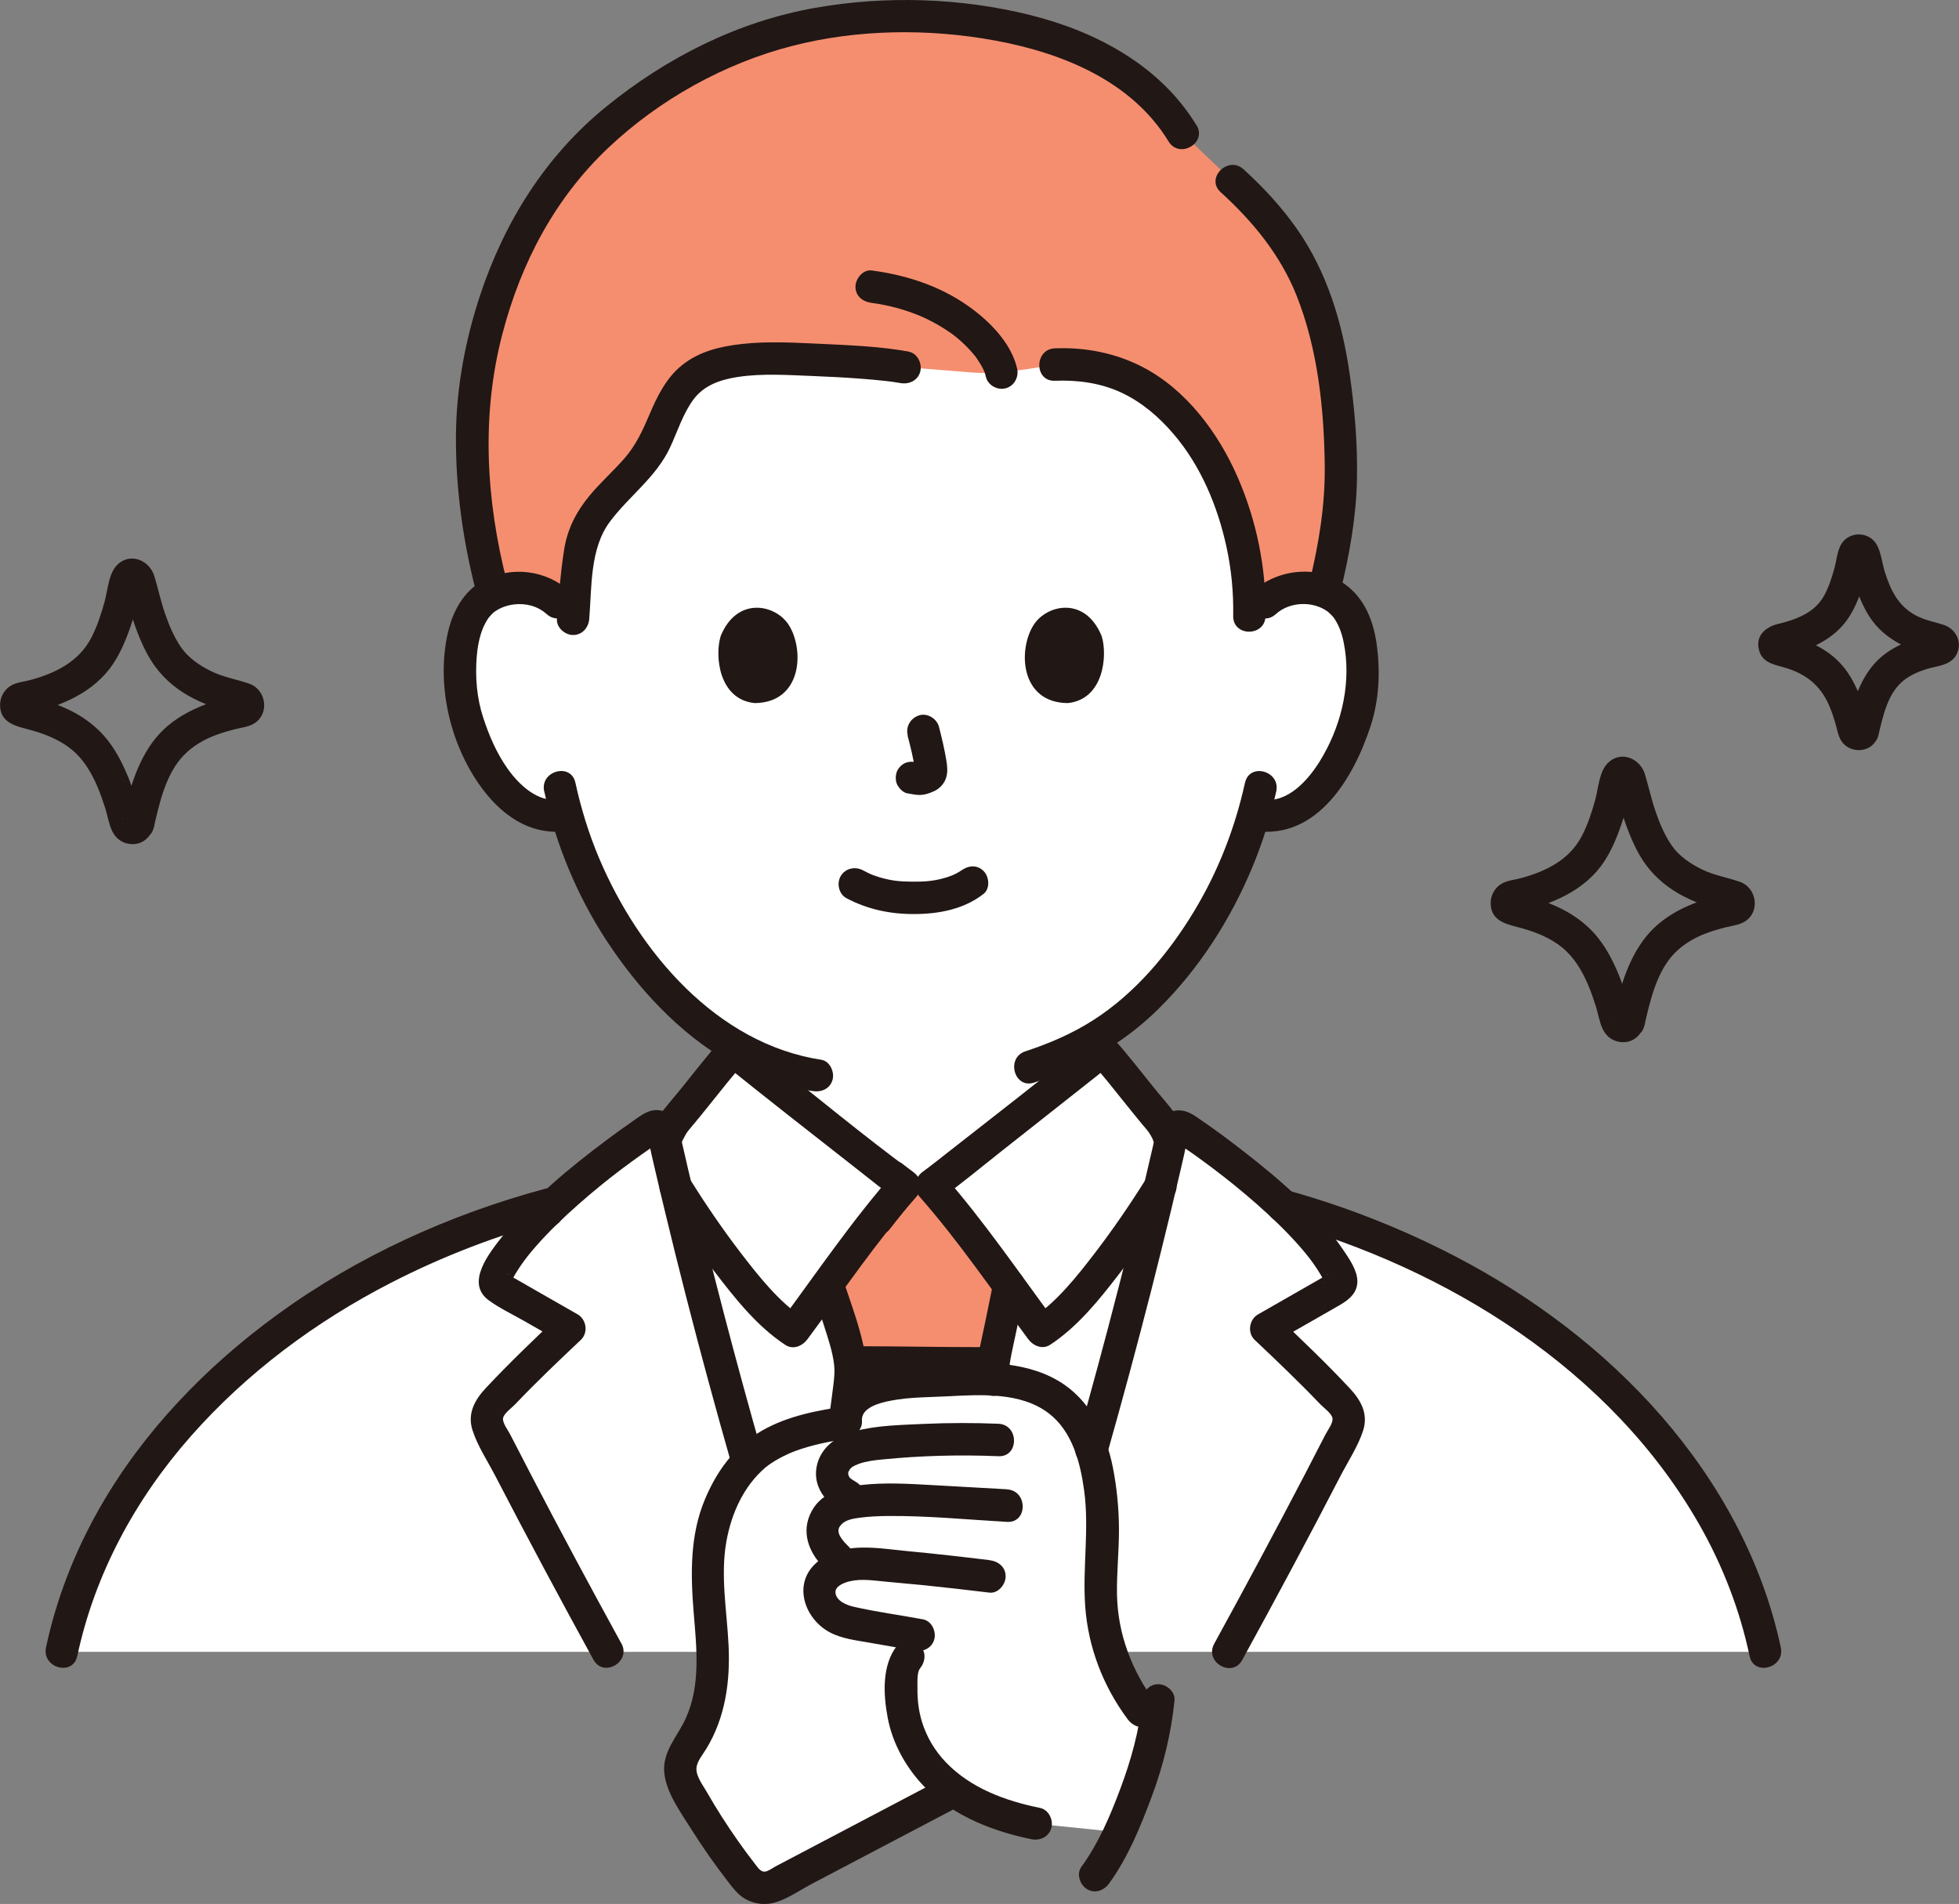 <svg width="107" height="104" viewBox="0 0 107 104" fill="none" xmlns="http://www.w3.org/2000/svg">
<rect x="0" y="0" width="107" height="104" fill="#808080" stroke="none"/>
<g clip-path="url(#clip0_540_890)">
<g clip-path="url(#clip1_540_890)">
<path d="M69.06 32.917C69.682 32.315 70.521 32.09 71.242 32.116C72.806 32.171 73.468 33.02 73.755 33.519C74.609 35.007 74.572 37.743 73.998 39.438C73.594 40.638 72.927 42.473 71.323 43.791C70.595 44.389 69.491 44.762 68.483 44.467C67.769 46.97 66.463 50.002 64.156 52.819C62.636 54.676 61.172 55.943 59.508 56.884V57.97C57.393 59.646 51.399 64.384 50.869 64.76H49.404C48.845 64.362 42.196 59.107 40.449 57.719V57.331C38.587 56.308 36.894 54.791 35.275 52.819C32.975 50.013 31.673 46.996 30.955 44.496C29.973 44.74 28.917 44.371 28.21 43.795C26.606 42.477 25.94 40.642 25.535 39.441C24.962 37.747 24.925 35.007 25.782 33.523C26.069 33.024 26.731 32.175 28.295 32.12C29.013 32.094 29.852 32.319 30.477 32.921C30.477 32.921 25.274 13.949 49.235 13.949C73.196 13.949 69.06 32.921 69.06 32.921V32.917Z" fill="white"/>
<path d="M43.996 90.23C41.336 81.989 38.845 73.046 36.828 64.483C36.766 64.228 36.707 63.974 36.648 63.719C36.63 63.638 36.611 63.56 36.593 63.483C36.505 63.099 36.416 62.718 36.331 62.342C36.468 61.884 36.696 61.455 36.961 61.149C37.899 60.056 39.084 58.476 40.044 57.398C40.453 57.73 48.772 64.313 49.405 64.76H50.869C51.498 64.313 59.822 57.73 60.23 57.398C61.19 58.476 62.375 60.056 63.313 61.149C63.578 61.455 63.81 61.884 63.943 62.342C63.854 62.722 63.77 63.102 63.681 63.483C63.663 63.56 63.645 63.638 63.626 63.719C63.564 63.988 63.501 64.262 63.435 64.535C61.418 73.083 58.931 82.007 56.278 90.23H43.996Z" fill="white"/>
<path d="M38.631 90.23H43.996C41.336 81.989 38.844 73.046 36.828 64.483C36.766 64.228 36.707 63.974 36.648 63.719C36.629 63.638 36.611 63.56 36.593 63.483C36.464 62.921 36.335 62.368 36.21 61.81C36.151 61.559 35.864 61.441 35.647 61.585C34.116 62.6 32.118 64.092 30.404 65.683C27.103 66.536 23.891 67.766 20.844 69.339C12.613 73.585 5.321 80.907 3.37 90.23H38.631Z" fill="white"/>
<path d="M61.043 90.23H56.278C58.931 82.007 61.418 73.083 63.434 64.535C63.501 64.262 63.563 63.989 63.626 63.719C63.644 63.638 63.663 63.56 63.681 63.483C63.81 62.921 63.939 62.368 64.064 61.81C64.123 61.559 64.409 61.441 64.627 61.585C66.216 62.641 68.31 64.21 70.069 65.868C73.126 66.71 76.103 67.877 78.936 69.339C87.167 73.585 94.46 80.907 96.414 90.23H61.043Z" fill="white"/>
<path d="M38.771 88.085C38.624 86.291 38.51 84.459 39.176 82.583C40.335 79.541 42.09 78.285 46.215 77.706C46.031 76.938 46.726 76.207 47.554 75.893C48.349 75.59 49.239 75.524 50.108 75.476C51.37 75.405 52.635 75.306 53.901 75.346C55.167 75.387 56.462 75.627 57.481 76.266C59.06 77.255 59.693 78.998 59.983 80.652C60.156 81.627 60.241 82.613 60.237 83.599C60.237 85.009 60.05 86.416 60.164 87.823C60.351 90.175 61.37 92.472 63.074 94.329C62.743 96.194 62.117 97.9 61.172 100.089C59.258 99.89 56.58 99.616 56.58 99.616C54.891 99.28 53.353 98.693 52.12 97.815L51.528 98.125L42.425 102.914C41.895 103.276 41.181 103.157 40.78 102.655C39.573 101.141 38.506 99.55 37.593 97.892C37.354 97.46 37.123 97.006 37.152 96.53C37.185 95.965 37.579 95.47 37.877 94.968C39.216 92.712 38.966 90.43 38.775 88.089L38.771 88.085Z" fill="white"/>
<path d="M49.419 20.06C47.62 19.731 42.244 19.491 40.655 19.657C39.628 19.765 38.565 19.99 37.766 20.658C36.707 21.544 36.339 22.995 35.721 24.24C34.646 26.4 32.118 27.515 31.717 29.933C31.423 31.709 31.427 32.374 31.265 34.309C30.838 32.647 29.421 32.071 28.299 32.112C27.74 32.13 27.295 32.252 26.941 32.422C26.187 29.66 25.815 26.847 25.79 24.465C25.628 18.668 28.141 12.424 30.735 9.47C32.192 7.654 33.553 6.561 34.547 5.815C38.995 2.484 43.702 0.896 49.276 0.896C54.85 0.896 61.54 2.218 64.583 7.281L67.298 9.865C71.066 13.281 72.887 16.822 73.219 24.672C73.329 27.301 73.023 29.446 72.306 32.3C72.008 32.193 71.655 32.123 71.239 32.108C70.521 32.083 69.683 32.308 69.057 32.91C69.057 32.91 68.645 33.305 68.236 33.703V33.644C68.325 29.487 66.794 24.709 63.567 21.91C63.361 21.729 63.144 21.559 62.923 21.4C61.374 20.285 59.512 19.816 57.614 19.909C57.614 19.909 54.733 20.488 53.169 20.352C51.605 20.219 49.416 20.056 49.416 20.056L49.419 20.06Z" fill="#F58E6F"/>
<path d="M45.928 72.392C46.189 73.234 46.454 74.102 46.469 74.988C46.469 75.135 46.344 76.143 46.127 77.716C46.156 77.713 46.182 77.709 46.211 77.702C46.027 76.934 46.723 76.203 47.55 75.889C48.345 75.586 49.236 75.519 50.104 75.471C51.366 75.401 52.632 75.302 53.898 75.342C54.026 75.342 54.159 75.353 54.291 75.361C54.255 75.05 54.233 74.862 54.233 74.825C54.233 74.331 54.564 72.924 54.608 72.702C54.818 71.701 54.917 71.181 55.105 70.232C53.714 68.345 51.925 65.956 50.866 64.76H49.401C48.36 65.938 46.612 68.264 45.232 70.136C45.236 70.147 45.236 70.151 45.236 70.151C45.501 70.963 45.711 71.705 45.924 72.392H45.928Z" fill="#F58E6F"/>
<path d="M53.547 73.585C51.38 73.585 49.209 73.541 47.042 73.537C45.905 73.537 45.905 75.309 47.042 75.309C49.209 75.309 51.38 75.354 53.547 75.358C54.684 75.358 54.684 73.585 53.547 73.585Z" fill="#211715"/>
<path d="M68.001 42.754C67.456 45.235 66.529 47.613 65.216 49.784C63.825 52.084 61.996 54.263 59.718 55.721C58.559 56.464 57.308 56.999 56.006 57.427C54.928 57.778 55.391 59.491 56.477 59.137C59.038 58.302 61.341 57.021 63.269 55.116C65.513 52.9 67.232 50.201 68.435 47.292C68.976 45.977 69.403 44.615 69.708 43.226C69.951 42.115 68.251 41.639 68.004 42.754H68.001Z" fill="#211715"/>
<path d="M44.353 70.413C44.574 71.074 44.791 71.739 45.004 72.403C45.225 73.101 45.475 73.818 45.56 74.549C45.6 74.914 45.567 75.254 45.523 75.616C45.446 76.247 45.361 76.875 45.273 77.506C45.207 77.979 45.387 78.459 45.891 78.596C46.303 78.71 46.914 78.455 46.976 77.975C47.079 77.229 47.179 76.484 47.274 75.734C47.326 75.309 47.37 74.925 47.322 74.497C47.149 72.931 46.553 71.425 46.06 69.937C45.909 69.483 45.449 69.187 44.975 69.317C44.533 69.439 44.206 69.952 44.357 70.406L44.353 70.413Z" fill="#211715"/>
<path d="M33.944 89.784C32.262 86.716 30.606 83.636 28.991 80.531C28.612 79.8 28.233 79.069 27.858 78.338C27.744 78.116 27.431 77.721 27.479 77.459C27.523 77.204 27.972 76.886 28.141 76.705C29.296 75.491 30.511 74.335 31.728 73.187C32.141 72.795 32.034 72.072 31.548 71.794C30.871 71.407 30.19 71.019 29.513 70.631C29.201 70.451 28.888 70.273 28.575 70.092C28.417 70.004 28.262 69.911 28.104 69.823C28.001 69.764 27.894 69.705 27.791 69.642C27.655 69.564 27.651 69.557 27.777 69.623L27.898 70.07C27.898 70.17 27.924 69.996 27.957 69.937C28.008 69.841 28.06 69.742 28.115 69.646C28.222 69.465 28.336 69.287 28.454 69.114C28.704 68.752 28.98 68.409 29.27 68.08C29.984 67.264 30.772 66.514 31.581 65.798C32.336 65.13 33.116 64.491 33.918 63.885C34.289 63.605 34.665 63.332 35.044 63.062C35.239 62.922 35.437 62.785 35.636 62.648C35.713 62.597 35.787 62.545 35.864 62.493C35.919 62.456 35.975 62.419 36.03 62.383C36.206 62.276 36.085 62.279 35.658 62.39L35.342 62.072C35.445 62.209 35.518 62.778 35.581 63.044C35.658 63.372 35.732 63.701 35.809 64.026C35.982 64.775 36.162 65.521 36.343 66.271C36.707 67.785 37.082 69.295 37.468 70.801C38.263 73.903 39.102 76.993 39.981 80.069C40.294 81.162 41.998 80.697 41.685 79.597C40.188 74.357 38.808 69.088 37.564 63.782C37.432 63.21 37.299 62.641 37.17 62.069C37.012 61.382 36.762 60.691 35.938 60.64C35.375 60.607 34.955 60.972 34.517 61.275C34.057 61.592 33.609 61.917 33.16 62.253C31.11 63.789 29.053 65.466 27.468 67.497C26.761 68.401 25.381 70.067 26.698 71.03C27.291 71.462 27.986 71.791 28.623 72.153C29.3 72.54 29.981 72.928 30.658 73.316L30.477 71.924C29.134 73.19 27.799 74.472 26.537 75.819C25.926 76.473 25.517 77.215 25.808 78.123C26.084 78.987 26.64 79.822 27.055 80.623C28.799 83.99 30.591 87.336 32.416 90.663C32.965 91.663 34.492 90.77 33.94 89.769L33.944 89.784Z" fill="#211715"/>
<path d="M49.57 40.173C49.736 40.804 49.894 41.447 49.989 42.093L49.956 41.856C49.967 41.945 49.971 42.034 49.964 42.122L49.997 41.886C49.989 41.927 49.982 41.967 49.967 42.004L50.056 41.794C50.045 41.819 50.03 41.845 50.015 41.871L50.155 41.69C50.137 41.716 50.118 41.731 50.093 41.753L50.273 41.613C50.225 41.642 50.173 41.668 50.122 41.694L50.332 41.605C50.247 41.642 50.166 41.664 50.078 41.679L50.313 41.646C50.232 41.657 50.155 41.653 50.074 41.646L50.31 41.679C50.218 41.668 50.129 41.646 50.041 41.631C49.794 41.598 49.585 41.591 49.36 41.72C49.176 41.827 49.003 42.037 48.956 42.248C48.904 42.473 48.915 42.728 49.044 42.931C49.158 43.108 49.353 43.308 49.57 43.337C49.769 43.363 49.956 43.415 50.159 43.422C50.46 43.437 50.744 43.344 51.016 43.219C51.347 43.068 51.608 42.772 51.697 42.414C51.77 42.111 51.737 41.838 51.689 41.535C51.586 40.915 51.443 40.306 51.285 39.696C51.167 39.25 50.648 38.932 50.199 39.076C49.739 39.224 49.456 39.685 49.581 40.165L49.57 40.173Z" fill="#211715"/>
<path d="M39.359 34.764C39.039 35.805 39.249 38.202 41.214 38.405C43.815 38.39 43.951 35.491 43.076 34.129C42.358 33.014 40.253 32.549 39.356 34.76L39.359 34.764Z" fill="#211715"/>
<path d="M60.178 34.764C60.498 35.805 60.289 38.202 58.324 38.405C55.722 38.39 55.586 35.491 56.462 34.129C57.179 33.014 59.284 32.549 60.178 34.76V34.764Z" fill="#211715"/>
<path d="M31.103 32.29C29.837 31.138 27.953 30.909 26.434 31.692C25.337 32.257 24.723 33.394 24.461 34.565C23.836 37.345 24.542 40.498 26.161 42.832C27.306 44.479 28.928 45.682 31.011 45.391C31.486 45.324 31.743 44.719 31.629 44.301C31.489 43.792 31.018 43.615 30.544 43.681C29.374 43.844 28.347 42.869 27.729 41.994C27.125 41.145 26.717 40.188 26.393 39.202C26.04 38.128 25.948 36.976 26.04 35.85C26.084 35.333 26.18 34.805 26.375 34.321C26.441 34.158 26.522 34.003 26.614 33.856C26.651 33.797 26.691 33.737 26.732 33.682C26.629 33.819 26.824 33.59 26.86 33.549C27.125 33.28 27.596 33.073 28.064 33.017C28.708 32.94 29.366 33.099 29.856 33.542C30.695 34.306 31.949 33.058 31.103 32.29Z" fill="#211715"/>
<path d="M69.686 33.545C70.44 32.858 71.713 32.81 72.53 33.416C72.574 33.449 72.751 33.619 72.85 33.737C72.758 33.63 72.861 33.752 72.891 33.8C72.935 33.87 72.979 33.94 73.019 34.014C73.266 34.461 73.387 34.985 73.461 35.487C73.77 37.588 73.192 39.804 72.081 41.591C71.448 42.61 70.341 43.869 68.998 43.681C68.527 43.614 68.049 43.795 67.912 44.301C67.798 44.715 68.052 45.324 68.531 45.39C71.971 45.874 73.961 42.444 74.874 39.623C75.334 38.197 75.4 36.624 75.187 35.148C75.006 33.888 74.521 32.677 73.465 31.917C71.963 30.831 69.77 31.078 68.439 32.293C67.596 33.061 68.847 34.313 69.686 33.545Z" fill="#211715"/>
<path d="M73.222 32.282C73.707 30.292 74.072 28.265 74.116 26.209C74.16 24.274 73.991 22.317 73.715 20.404C73.314 17.609 72.475 14.843 70.845 12.513C70.002 11.31 69.005 10.232 67.92 9.246C67.081 8.481 65.826 9.729 66.672 10.497C68.45 12.115 69.936 13.935 70.816 16.139C71.975 19.053 72.317 22.302 72.357 25.415C72.383 27.59 72.037 29.705 71.522 31.81C71.25 32.918 72.953 33.39 73.225 32.282H73.222Z" fill="#211715"/>
<path d="M65.348 6.838C63.361 3.578 59.88 1.724 56.274 0.823C52.47 -0.126 48.363 -0.251 44.507 0.432C40.279 1.181 36.386 3.157 33.071 5.859C29.793 8.536 27.559 12.107 26.231 16.106C25.407 18.587 24.918 21.216 24.903 23.834C24.888 26.67 25.282 29.513 25.985 32.256C26.268 33.361 27.971 32.892 27.688 31.784C26.547 27.334 26.271 22.697 27.445 18.225C28.461 14.345 30.312 10.822 33.24 8.06C36.015 5.442 39.551 3.467 43.264 2.51C46.836 1.591 50.707 1.547 54.335 2.211C57.996 2.883 61.804 4.408 63.828 7.728C64.421 8.699 65.948 7.809 65.355 6.834L65.348 6.838Z" fill="#211715"/>
<path d="M49.651 19.207C48.11 18.93 46.52 18.86 44.956 18.79C43.488 18.724 41.972 18.624 40.508 18.79C39.341 18.923 38.193 19.193 37.259 19.942C36.39 20.636 35.901 21.637 35.474 22.641C35.102 23.516 34.727 24.336 34.094 25.052C33.491 25.739 32.806 26.349 32.221 27.05C31.478 27.944 30.989 28.889 30.809 30.045C30.613 31.293 30.522 32.541 30.419 33.8C30.382 34.276 30.853 34.686 31.302 34.686C31.809 34.686 32.148 34.28 32.185 33.8C32.325 32.057 32.218 29.967 33.307 28.505C34.363 27.087 35.831 26.083 36.6 24.439C37.008 23.564 37.303 22.59 37.884 21.811C38.466 21.031 39.367 20.736 40.294 20.592C41.637 20.385 43.058 20.489 44.412 20.54C45.335 20.577 46.259 20.625 47.182 20.699C47.591 20.732 47.999 20.766 48.404 20.814C48.463 20.821 48.525 20.828 48.584 20.836C48.621 20.839 48.971 20.887 48.761 20.858C48.901 20.876 49.037 20.898 49.177 20.924C49.644 21.009 50.13 20.795 50.262 20.304C50.38 19.876 50.119 19.3 49.644 19.215L49.651 19.207Z" fill="#211715"/>
<path d="M55.553 20.123C55.255 18.857 54.265 17.778 53.272 17.003C51.623 15.714 49.662 15.046 47.609 14.773C47.135 14.71 46.726 15.223 46.726 15.659C46.726 16.191 47.135 16.482 47.609 16.545C48.514 16.663 49.427 16.911 50.269 17.262C50.505 17.358 50.961 17.586 51.263 17.764C51.428 17.86 51.594 17.963 51.752 18.07C51.837 18.125 51.918 18.185 51.999 18.24C52.025 18.258 52.22 18.402 52.087 18.303C52.352 18.509 52.602 18.735 52.838 18.975C52.937 19.078 53.033 19.181 53.125 19.289C53.176 19.348 53.224 19.41 53.276 19.47C53.316 19.521 53.305 19.503 53.239 19.422C53.265 19.455 53.29 19.492 53.316 19.525C53.46 19.735 53.596 19.946 53.71 20.175C53.732 20.223 53.75 20.271 53.776 20.315C53.658 20.101 53.739 20.219 53.761 20.286C53.791 20.389 53.828 20.485 53.85 20.588C53.96 21.054 54.49 21.331 54.935 21.209C55.41 21.079 55.66 20.585 55.553 20.119V20.123Z" fill="#211715"/>
<path d="M69.123 33.653C69.167 31.042 68.637 28.439 67.592 26.046C66.54 23.642 64.796 21.294 62.433 20.061C60.951 19.285 59.284 18.96 57.617 19.027C56.484 19.071 56.48 20.844 57.617 20.799C58.861 20.748 60.126 20.918 61.263 21.453C62.375 21.977 63.302 22.775 64.097 23.705C65.587 25.444 66.503 27.645 66.989 29.868C67.261 31.112 67.379 32.375 67.357 33.649C67.338 34.79 69.104 34.79 69.123 33.649V33.653Z" fill="#211715"/>
<path d="M62.603 64.388C61.727 65.787 60.793 67.153 59.788 68.464C58.839 69.701 57.706 71.126 56.473 71.931L57.68 72.249C55.66 69.524 53.735 66.684 51.491 64.133L51.311 65.525C52.499 64.672 53.629 63.727 54.777 62.822C56.377 61.563 57.978 60.3 59.575 59.034C60.002 58.698 60.428 58.362 60.852 58.018H59.604C60.259 58.76 60.874 59.539 61.492 60.311C61.786 60.677 62.081 61.046 62.379 61.404C62.507 61.559 62.643 61.703 62.758 61.869C62.827 61.973 62.89 62.08 62.945 62.194C62.967 62.239 63.056 62.534 63.056 62.335C63.056 63.475 64.822 63.475 64.822 62.335C64.822 61.784 64.413 61.135 64.09 60.71C63.751 60.267 63.376 59.85 63.026 59.414C62.309 58.524 61.609 57.619 60.852 56.763C60.513 56.379 59.954 56.478 59.604 56.763C56.984 58.886 54.32 60.954 51.664 63.032C51.495 63.165 51.329 63.295 51.16 63.428C51.09 63.483 51.02 63.535 50.95 63.59C50.755 63.741 51.068 63.498 50.887 63.638C50.733 63.756 50.578 63.878 50.42 63.992C49.942 64.336 49.839 64.927 50.24 65.385C52.385 67.822 54.217 70.535 56.153 73.138C56.425 73.508 56.925 73.74 57.36 73.456C58.861 72.47 60.031 71.008 61.116 69.601C62.187 68.213 63.188 66.765 64.123 65.277C64.73 64.31 63.203 63.42 62.596 64.384L62.603 64.388Z" fill="#211715"/>
<path d="M48.363 65.075C48.562 65.226 48.757 65.381 48.959 65.529L48.779 64.137C48.267 64.713 47.789 65.318 47.318 65.924C47.167 66.116 47.06 66.293 47.06 66.552C47.06 66.769 47.156 67.028 47.318 67.179C47.487 67.334 47.708 67.449 47.944 67.438C48.161 67.427 48.429 67.36 48.569 67.179C49.04 66.574 49.519 65.968 50.03 65.392C50.221 65.178 50.31 64.934 50.273 64.646C50.232 64.355 50.085 64.17 49.85 64C49.647 63.852 49.452 63.697 49.254 63.546C49.084 63.417 48.768 63.402 48.573 63.457C48.367 63.513 48.146 63.671 48.047 63.863C47.94 64.07 47.885 64.318 47.958 64.546L48.047 64.757C48.124 64.89 48.231 64.997 48.363 65.075Z" fill="#211715"/>
<path d="M29.027 66.145C29.038 66.068 29.049 65.99 29.057 65.909C29.086 65.839 29.116 65.769 29.145 65.699C29.189 65.64 29.237 65.581 29.281 65.522C29.34 65.477 29.399 65.429 29.461 65.385L29.671 65.296L29.907 65.263C29.785 65.259 29.671 65.285 29.564 65.341C29.454 65.377 29.358 65.437 29.281 65.525C29.197 65.606 29.134 65.702 29.097 65.809C29.042 65.917 29.016 66.027 29.02 66.153L29.053 66.389C29.093 66.541 29.171 66.67 29.281 66.781L29.461 66.921C29.598 67.002 29.748 67.043 29.907 67.043L30.142 67.01C30.146 67.01 30.352 66.921 30.355 66.921L30.536 66.781L30.676 66.6L30.764 66.389C30.764 66.389 30.793 66.157 30.797 66.153C30.801 66.031 30.775 65.917 30.72 65.809C30.683 65.699 30.624 65.606 30.536 65.525C30.455 65.44 30.363 65.377 30.253 65.341C30.146 65.285 30.035 65.259 29.91 65.263L29.675 65.296C29.524 65.337 29.395 65.414 29.285 65.525L29.145 65.706C29.064 65.843 29.024 65.994 29.024 66.153L29.027 66.145Z" fill="#211715"/>
<path d="M4.22 90.467C5.173 85.977 7.399 81.882 10.42 78.456C13.485 74.977 17.253 72.178 21.363 70.066C24.189 68.615 27.158 67.478 30.223 66.651C31.32 66.356 30.853 64.646 29.752 64.941C24.553 66.344 19.527 68.623 15.163 71.798C11.274 74.63 7.845 78.164 5.446 82.366C4.092 84.74 3.08 87.317 2.513 89.994C2.278 91.106 3.977 91.582 4.217 90.467H4.22Z" fill="#211715"/>
<path d="M69.833 66.725C79.05 69.28 88.014 74.819 92.841 83.322C94.107 85.556 95.031 87.953 95.564 90.467C95.8 91.582 97.503 91.109 97.268 89.994C96.263 85.275 93.894 80.974 90.748 77.359C87.62 73.766 83.72 70.831 79.507 68.638C76.578 67.113 73.487 65.898 70.308 65.015C69.212 64.713 68.744 66.418 69.837 66.725H69.833Z" fill="#211715"/>
<path d="M37.214 62.338C37.214 62.53 37.269 62.301 37.291 62.268C37.358 62.165 37.406 62.043 37.472 61.936C37.578 61.766 37.715 61.618 37.843 61.463C38.16 61.087 38.469 60.699 38.778 60.315C39.396 59.543 40.011 58.764 40.666 58.022H39.418C41.854 59.986 44.323 61.91 46.785 63.841C47.506 64.406 48.22 64.982 48.956 65.525L48.775 64.133C46.527 66.677 44.61 69.524 42.586 72.249L43.793 71.931C42.564 71.123 41.427 69.701 40.482 68.468C39.477 67.161 38.546 65.791 37.667 64.391L37.788 64.838C37.788 63.694 36.022 63.694 36.022 64.838C36.022 65.241 36.357 65.628 36.567 65.957C36.798 66.315 37.03 66.666 37.269 67.02C37.821 67.836 38.395 68.638 38.995 69.42C40.125 70.894 41.332 72.441 42.899 73.467C43.33 73.748 43.834 73.519 44.106 73.15C46.038 70.547 47.866 67.825 50.015 65.396C50.424 64.934 50.31 64.355 49.835 64.004C47.108 61.991 44.43 59.772 41.751 57.645C41.387 57.354 41.019 57.066 40.655 56.774C40.301 56.49 39.749 56.386 39.407 56.774C38.649 57.631 37.95 58.535 37.233 59.425C36.905 59.831 36.563 60.223 36.239 60.633C35.886 61.079 35.437 61.755 35.437 62.346C35.437 63.487 37.203 63.487 37.203 62.346L37.214 62.338Z" fill="#211715"/>
<path d="M29.727 43.227C30.359 46.106 31.504 48.898 33.119 51.364C34.841 53.993 37.108 56.464 39.86 58.022C41.262 58.816 42.796 59.355 44.389 59.599C44.86 59.672 45.339 59.48 45.475 58.978C45.589 58.561 45.331 57.959 44.857 57.889C39.139 57.014 34.882 51.985 32.725 46.882C32.162 45.553 31.735 44.161 31.427 42.75C31.184 41.639 29.48 42.108 29.723 43.223L29.727 43.227Z" fill="#211715"/>
<path d="M60.472 79.42C61.311 76.458 62.113 73.486 62.875 70.503C63.243 69.055 63.603 67.604 63.953 66.153C64.13 65.422 64.303 64.687 64.472 63.956C64.542 63.653 64.612 63.35 64.682 63.048C64.744 62.782 64.818 62.213 64.921 62.077L64.604 62.394C64.49 62.483 63.949 62.195 64.339 62.457C64.435 62.52 64.527 62.582 64.619 62.649C64.796 62.771 64.972 62.892 65.145 63.014C65.52 63.28 65.888 63.55 66.256 63.827C67.073 64.443 67.868 65.09 68.637 65.765C69.432 66.467 70.201 67.198 70.904 67.988C71.205 68.324 71.492 68.675 71.754 69.044C71.89 69.24 72.022 69.439 72.144 69.646C72.188 69.724 72.232 69.801 72.276 69.882C72.309 69.941 72.339 69.997 72.364 70.056C72.405 70.126 72.405 70.133 72.364 70.078L72.486 69.631C72.611 69.565 72.607 69.568 72.471 69.65C72.394 69.694 72.313 69.738 72.236 69.782C72.077 69.871 71.923 69.963 71.765 70.052C71.426 70.248 71.088 70.44 70.745 70.635C70.068 71.023 69.388 71.411 68.711 71.799C68.229 72.076 68.118 72.799 68.53 73.191C69.748 74.339 70.959 75.498 72.118 76.71C72.294 76.894 72.707 77.186 72.773 77.441C72.843 77.71 72.523 78.109 72.405 78.341C72.03 79.073 71.654 79.804 71.272 80.535C69.656 83.636 68.001 86.72 66.319 89.788C65.771 90.789 67.294 91.682 67.846 90.681C69.671 87.355 71.463 84.013 73.207 80.642C73.623 79.837 74.175 79.006 74.454 78.142C74.745 77.234 74.337 76.492 73.726 75.838C72.464 74.487 71.128 73.209 69.785 71.939L69.605 73.331C70.804 72.644 72.007 71.965 73.207 71.271C73.715 70.975 74.164 70.588 74.138 69.938C74.112 69.354 73.685 68.745 73.365 68.272C71.971 66.223 70.032 64.543 68.096 63.026C67.184 62.309 66.249 61.615 65.289 60.969C64.81 60.648 64.277 60.515 63.754 60.836C63.169 61.198 63.121 61.966 62.982 62.575C62.397 65.126 61.779 67.671 61.127 70.204C60.38 73.128 59.589 76.041 58.769 78.943C58.456 80.044 60.16 80.513 60.472 79.416V79.42Z" fill="#211715"/>
<path d="M55.174 75.358C55.152 75.181 55.123 75.004 55.119 74.826C55.119 74.749 55.126 74.671 55.134 74.597C55.141 74.524 55.189 74.442 55.126 74.653C55.141 74.609 55.141 74.557 55.148 74.513C55.211 74.11 55.296 73.708 55.384 73.309C55.59 72.367 55.774 71.418 55.965 70.469C56.057 70.015 55.837 69.491 55.347 69.38C54.906 69.28 54.357 69.513 54.262 70C54.067 70.964 53.879 71.928 53.669 72.888C53.581 73.29 53.496 73.693 53.434 74.099C53.364 74.553 53.353 74.911 53.408 75.362C53.463 75.82 53.776 76.27 54.291 76.248C54.722 76.23 55.233 75.853 55.174 75.362V75.358Z" fill="#211715"/>
<path d="M6.689 44.73V44.681C6.796 44.574 6.899 44.471 7.006 44.364C7.197 44.312 7.381 44.334 7.558 44.438L7.786 44.829C7.473 44.065 7.326 43.234 7.009 42.466C6.671 41.646 6.27 40.86 5.681 40.192C5.122 39.56 4.401 39.058 3.635 38.711C3.245 38.534 2.844 38.375 2.436 38.249C2.152 38.161 1.531 38.061 1.413 37.972L1.729 38.29C1.766 38.43 1.766 38.571 1.729 38.711L1.413 39.028C1.553 38.925 2.226 38.822 2.531 38.726C2.973 38.585 3.403 38.416 3.823 38.22C4.658 37.825 5.431 37.26 5.994 36.521C6.516 35.831 6.859 35.015 7.138 34.199C7.274 33.804 7.388 33.401 7.495 32.999C7.55 32.788 7.602 32.574 7.65 32.36C7.668 32.279 7.686 32.197 7.705 32.12C7.72 32.057 7.797 31.873 7.756 31.932L7.44 32.249C7.252 32.297 7.068 32.275 6.895 32.179L6.667 31.788C6.958 32.537 7.079 33.364 7.355 34.129C7.642 34.93 7.981 35.746 8.492 36.433C9.029 37.16 9.751 37.736 10.553 38.146C10.983 38.367 11.44 38.552 11.899 38.703C12.201 38.803 12.874 38.914 13.014 39.021L12.698 38.703C12.661 38.563 12.661 38.423 12.698 38.283L13.014 37.965C13.077 37.917 12.977 37.98 12.926 37.991C12.816 38.009 12.705 38.039 12.595 38.065C12.415 38.105 12.238 38.15 12.061 38.201C11.642 38.319 11.237 38.467 10.836 38.637C10.041 38.977 9.287 39.453 8.698 40.096C7.55 41.351 7.072 43.112 6.693 44.733C6.432 45.841 8.135 46.317 8.397 45.206C8.709 43.865 9.055 42.263 10.049 41.244C10.534 40.745 11.152 40.387 11.804 40.147C12.15 40.018 12.507 39.915 12.867 39.826C13.22 39.737 13.599 39.704 13.909 39.501C14.736 38.962 14.53 37.673 13.629 37.352C12.922 37.101 12.194 36.994 11.513 36.654C10.906 36.352 10.314 35.956 9.916 35.395C9.519 34.834 9.243 34.177 9.018 33.527C8.783 32.851 8.636 32.153 8.43 31.47C8.179 30.639 7.186 30.174 6.468 30.794C5.924 31.263 5.898 32.205 5.714 32.866C5.523 33.545 5.306 34.225 4.978 34.852C4.301 36.148 3.021 36.776 1.659 37.145C1.321 37.238 0.912 37.267 0.603 37.448C0.217 37.673 -0.011 38.102 0.004 38.548C0.033 39.571 1.008 39.682 1.773 39.904C2.531 40.121 3.289 40.432 3.908 40.937C4.559 41.469 4.982 42.185 5.313 42.95C5.482 43.345 5.622 43.751 5.751 44.157C5.88 44.563 5.946 45.029 6.134 45.413C6.351 45.859 6.774 46.121 7.271 46.111C7.834 46.099 8.213 45.704 8.4 45.209C8.569 44.763 8.213 44.238 7.782 44.12C7.285 43.984 6.866 44.29 6.697 44.741L6.689 44.73Z" fill="#211715"/>
<path d="M88.113 55.552V55.504L88.43 55.186C88.621 55.135 88.805 55.157 88.981 55.26L89.21 55.651C88.897 54.887 88.75 54.056 88.433 53.288C88.095 52.465 87.694 51.682 87.105 51.014C86.546 50.382 85.825 49.88 85.059 49.533C84.669 49.356 84.268 49.197 83.86 49.072C83.576 48.983 82.954 48.883 82.837 48.795L83.153 49.112C83.19 49.252 83.19 49.393 83.153 49.533L82.837 49.851C82.977 49.747 83.65 49.644 83.955 49.548C84.397 49.408 84.827 49.238 85.247 49.042C86.082 48.647 86.855 48.082 87.418 47.344C87.944 46.653 88.282 45.837 88.562 45.021C88.698 44.626 88.812 44.224 88.919 43.821C88.974 43.611 89.026 43.396 89.073 43.182C89.092 43.101 89.11 43.02 89.129 42.942C89.143 42.88 89.221 42.695 89.177 42.754L88.86 43.072C88.672 43.12 88.488 43.097 88.316 43.001L88.087 42.61C88.378 43.359 88.499 44.187 88.775 44.951C89.062 45.752 89.401 46.568 89.912 47.255C90.45 47.982 91.171 48.558 91.973 48.968C92.403 49.19 92.86 49.374 93.32 49.526C93.621 49.626 94.295 49.736 94.434 49.843L94.118 49.526C94.081 49.386 94.081 49.245 94.118 49.105L94.434 48.787C94.497 48.739 94.398 48.802 94.346 48.813C94.236 48.832 94.125 48.861 94.015 48.887C93.835 48.928 93.658 48.972 93.481 49.024C93.062 49.142 92.657 49.289 92.256 49.459C91.462 49.799 90.707 50.275 90.118 50.918C88.97 52.173 88.492 53.934 88.109 55.556C87.848 56.663 89.552 57.139 89.813 56.028C90.126 54.688 90.472 53.085 91.465 52.066C91.951 51.568 92.569 51.209 93.22 50.969C93.57 50.84 93.923 50.737 94.284 50.648C94.637 50.56 95.016 50.526 95.325 50.323C96.153 49.784 95.947 48.496 95.045 48.174C94.339 47.923 93.61 47.816 92.93 47.477C92.323 47.174 91.73 46.779 91.333 46.217C90.935 45.656 90.659 44.999 90.435 44.349C90.199 43.673 90.052 42.975 89.846 42.292C89.596 41.462 88.603 40.996 87.885 41.617C87.34 42.086 87.315 43.027 87.131 43.688C86.943 44.367 86.726 45.047 86.395 45.675C85.718 46.971 84.437 47.598 83.076 47.968C82.734 48.06 82.329 48.089 82.02 48.27C81.633 48.496 81.405 48.924 81.42 49.371C81.45 50.394 82.425 50.504 83.19 50.722C83.948 50.94 84.706 51.25 85.324 51.756C85.975 52.288 86.398 53.004 86.73 53.768C86.899 54.163 87.039 54.57 87.168 54.976C87.296 55.382 87.362 55.847 87.55 56.231C87.767 56.678 88.19 56.94 88.687 56.929C89.254 56.918 89.625 56.523 89.817 56.024C89.986 55.578 89.629 55.053 89.199 54.935C88.702 54.798 88.282 55.105 88.113 55.556V55.552Z" fill="#211715"/>
<path d="M100.991 39.479L101.02 39.453L101.411 39.224H101.631L102.021 39.456C102.117 39.608 102.132 39.6 102.065 39.427C102.047 39.357 102.025 39.287 102.007 39.22C101.959 39.054 101.907 38.892 101.852 38.729C101.749 38.423 101.631 38.12 101.502 37.821C101.252 37.241 100.943 36.687 100.513 36.226C100.082 35.764 99.538 35.398 98.964 35.144C98.408 34.896 97.812 34.811 97.256 34.586L97.646 34.815L97.768 35.003V35.476L97.646 35.664L97.256 35.893C97.536 35.779 97.852 35.742 98.143 35.653C98.485 35.546 98.824 35.417 99.148 35.262C99.784 34.963 100.377 34.535 100.807 33.969C101.208 33.445 101.469 32.836 101.683 32.212C101.881 31.632 101.948 30.986 102.176 30.421L101.948 30.812L101.756 30.931H101.285C100.984 30.536 100.877 30.469 100.962 30.728C100.98 30.809 101.002 30.89 101.024 30.971C101.057 31.101 101.094 31.226 101.131 31.352C101.219 31.662 101.319 31.972 101.433 32.275C101.657 32.877 101.918 33.46 102.312 33.969C102.72 34.501 103.272 34.922 103.868 35.221C104.192 35.38 104.531 35.52 104.877 35.631C105.167 35.727 105.487 35.768 105.771 35.882L105.381 35.653L105.259 35.465V34.992L105.377 34.804L105.767 34.575C105.2 34.797 104.586 34.87 104.019 35.118C103.434 35.369 102.879 35.716 102.441 36.185C101.558 37.134 101.186 38.452 100.895 39.685C100.634 40.793 102.338 41.269 102.599 40.158C102.846 39.117 103.107 37.836 104.005 37.145C104.365 36.868 104.796 36.683 105.226 36.547C105.811 36.366 106.54 36.362 106.864 35.749C107.209 35.092 106.834 34.35 106.161 34.132C105.642 33.966 105.123 33.877 104.637 33.615C103.684 33.105 103.276 32.26 102.956 31.267C102.801 30.787 102.75 30.159 102.489 29.723C102.106 29.092 101.197 29.011 100.7 29.55C100.358 29.919 100.332 30.539 100.204 31.008C100.056 31.544 99.891 32.083 99.615 32.566C99.103 33.475 98.095 33.848 97.135 34.077C96.469 34.235 95.891 34.69 96.064 35.461C96.219 36.152 96.789 36.277 97.385 36.44C98.588 36.768 99.427 37.404 99.92 38.567C100.045 38.858 100.145 39.165 100.237 39.468C100.336 39.789 100.384 40.169 100.564 40.457C101.006 41.173 102.161 41.151 102.514 40.361C102.709 39.925 102.639 39.408 102.198 39.15C101.819 38.928 101.186 39.028 100.991 39.468V39.479Z" fill="#211715"/>
<path d="M46.237 49.065C47.399 49.681 48.654 49.94 49.971 49.929C51.303 49.921 52.654 49.663 53.721 48.828C54.096 48.533 54.03 47.883 53.721 47.577C53.349 47.204 52.849 47.281 52.473 47.577C52.735 47.374 52.51 47.543 52.444 47.588C52.367 47.636 52.289 47.684 52.209 47.724C52.153 47.754 51.877 47.868 52.098 47.783C51.991 47.824 51.885 47.865 51.774 47.902C51.086 48.123 50.582 48.164 49.85 48.16C49.132 48.156 48.684 48.112 48.014 47.913C47.896 47.876 47.782 47.835 47.664 47.794C47.627 47.78 47.591 47.761 47.55 47.75C47.767 47.813 47.616 47.78 47.558 47.75C47.414 47.684 47.271 47.61 47.127 47.536C46.704 47.315 46.167 47.429 45.92 47.854C45.688 48.252 45.813 48.843 46.237 49.065Z" fill="#211715"/>
<path d="M63.111 93.007C61.83 91.283 61.054 89.278 61.01 87.114C60.988 85.94 61.117 84.766 61.117 83.591C61.117 82.443 61.006 81.284 60.785 80.157C60.41 78.267 59.509 76.421 57.794 75.42C55.814 74.264 53.39 74.401 51.189 74.526C49.913 74.6 48.529 74.575 47.319 75.04C46.259 75.446 45.199 76.373 45.313 77.621C45.357 78.097 45.688 78.507 46.196 78.507C46.641 78.507 47.123 78.101 47.079 77.621C47.013 76.879 48.073 76.624 48.639 76.513C49.648 76.314 50.711 76.325 51.734 76.273C53.548 76.181 55.759 76.026 57.29 77.207C58.567 78.189 59.005 79.88 59.214 81.406C59.505 83.521 59.122 85.622 59.273 87.734C59.431 89.972 60.252 92.11 61.588 93.904C61.871 94.288 62.353 94.484 62.794 94.222C63.17 94 63.398 93.395 63.111 93.011V93.007Z" fill="#211715"/>
<path d="M54.541 77.772C53.187 77.717 51.829 77.717 50.475 77.779C49.224 77.839 47.874 77.853 46.66 78.186C45.74 78.437 44.901 78.998 44.64 79.962C44.353 81.021 44.949 81.956 45.846 82.472C46.833 83.041 47.727 81.509 46.737 80.94C46.641 80.885 46.461 80.77 46.424 80.73C46.384 80.682 46.362 80.619 46.325 80.567C46.395 80.674 46.321 80.464 46.325 80.564C46.325 80.527 46.325 80.479 46.336 80.431C46.362 80.275 46.306 80.464 46.347 80.386C46.369 80.342 46.398 80.298 46.424 80.253C46.472 80.168 46.328 80.331 46.443 80.228C46.457 80.216 46.564 80.117 46.535 80.143C46.608 80.087 46.799 79.999 46.925 79.954C47.333 79.814 47.764 79.762 48.19 79.722C50.299 79.511 52.418 79.456 54.534 79.544C55.671 79.593 55.667 77.82 54.534 77.772H54.541Z" fill="#211715"/>
<path d="M55.008 81.351C53.625 81.273 52.245 81.196 50.865 81.118C49.588 81.048 48.308 80.971 47.031 81.118C45.872 81.251 44.72 81.595 44.227 82.765C43.764 83.865 44.275 84.955 45.096 85.723C45.927 86.498 47.178 85.25 46.343 84.471C46.108 84.249 45.846 83.936 45.806 83.707C45.776 83.54 45.817 83.415 45.968 83.26C46.2 83.016 46.612 82.95 46.943 82.905C47.454 82.839 47.977 82.813 48.496 82.809C50.663 82.791 52.845 83.009 55.008 83.131C56.145 83.193 56.142 81.421 55.008 81.358V81.351Z" fill="#211715"/>
<path d="M54.044 85.22C52.554 85.039 51.064 84.869 49.57 84.729C47.933 84.573 45.979 84.167 44.61 85.349C43.271 86.501 43.933 88.421 45.32 89.163C45.979 89.514 46.752 89.599 47.477 89.728C48.301 89.876 49.125 90.009 49.946 90.164C50.413 90.252 50.898 90.035 51.031 89.543C51.149 89.112 50.884 88.543 50.413 88.454C49.151 88.218 47.867 88.052 46.615 87.764C46.244 87.679 45.681 87.454 45.633 87.007C45.596 86.641 46.097 86.449 46.431 86.372C47.075 86.22 47.786 86.346 48.433 86.401C49.106 86.46 49.776 86.523 50.45 86.59C51.649 86.711 52.849 86.852 54.044 86.996C54.519 87.051 54.928 86.549 54.928 86.11C54.928 85.582 54.519 85.282 54.044 85.223V85.22Z" fill="#211715"/>
<path d="M49 89.891C48.154 90.954 48.246 92.579 48.489 93.846C48.724 95.075 49.305 96.209 50.1 97.165C51.645 99.019 54.033 99.997 56.34 100.466C56.808 100.562 57.294 100.329 57.426 99.846C57.544 99.41 57.279 98.852 56.808 98.756C54.928 98.376 53.022 97.682 51.664 96.264C51.06 95.636 50.608 94.876 50.354 94.041C50.17 93.436 50.104 92.838 50.111 92.21C50.111 91.925 50.078 91.353 50.247 91.143C50.545 90.77 50.611 90.253 50.247 89.891C49.938 89.581 49.298 89.514 49 89.891Z" fill="#211715"/>
<path d="M62.39 92.889C62.224 94.536 61.783 96.127 61.205 97.674C60.635 99.199 60.016 100.661 59.06 101.983C58.78 102.371 58.993 102.969 59.376 103.194C59.821 103.457 60.303 103.265 60.583 102.877C61.624 101.433 62.283 99.805 62.905 98.143C63.541 96.441 63.968 94.698 64.152 92.885C64.2 92.409 63.711 91.999 63.269 91.999C62.75 91.999 62.434 92.405 62.386 92.885L62.39 92.889Z" fill="#211715"/>
<path d="M45.707 76.89C44.114 77.137 42.443 77.528 41.104 78.477C39.882 79.345 39.069 80.545 38.495 81.919C37.678 83.883 37.719 85.999 37.888 88.081C38.046 90.005 38.282 92.054 37.454 93.867C37.008 94.85 36.166 95.684 36.284 96.843C36.394 97.944 37.193 99.014 37.763 99.927C38.374 100.898 39.032 101.836 39.735 102.744C40.051 103.154 40.342 103.56 40.821 103.789C41.31 104.025 41.862 104.069 42.381 103.907C43.065 103.693 43.746 103.216 44.379 102.884C45.442 102.327 46.502 101.765 47.565 101.208C49.033 100.436 50.505 99.661 51.977 98.889C52.985 98.361 52.091 96.829 51.086 97.36C48.172 98.893 45.262 100.425 42.347 101.957C42.204 102.035 42.016 102.172 41.858 102.22C41.571 102.304 41.416 102.042 41.251 101.832C40.931 101.422 40.622 101.005 40.324 100.58C39.709 99.709 39.135 98.811 38.605 97.885C38.396 97.519 38.028 97.05 38.039 96.611C38.05 96.223 38.377 95.858 38.569 95.54C39.621 93.819 39.889 91.855 39.794 89.865C39.702 87.996 39.345 86.08 39.672 84.219C39.948 82.653 40.633 81.162 41.803 80.165C42.193 79.836 42.896 79.456 43.444 79.257C44.327 78.932 45.258 78.747 46.185 78.603C46.656 78.529 46.917 77.935 46.803 77.514C46.663 77.008 46.189 76.82 45.718 76.893L45.707 76.89Z" fill="#211715"/>
</g>
</g>
<defs>
<clipPath id="clip0_540_890">
<rect width="107" height="104" fill="white"/>
</clipPath>
<clipPath id="clip1_540_890">
<rect width="140" height="104" fill="white" transform="translate(-17)"/>
</clipPath>
</defs>
</svg>

